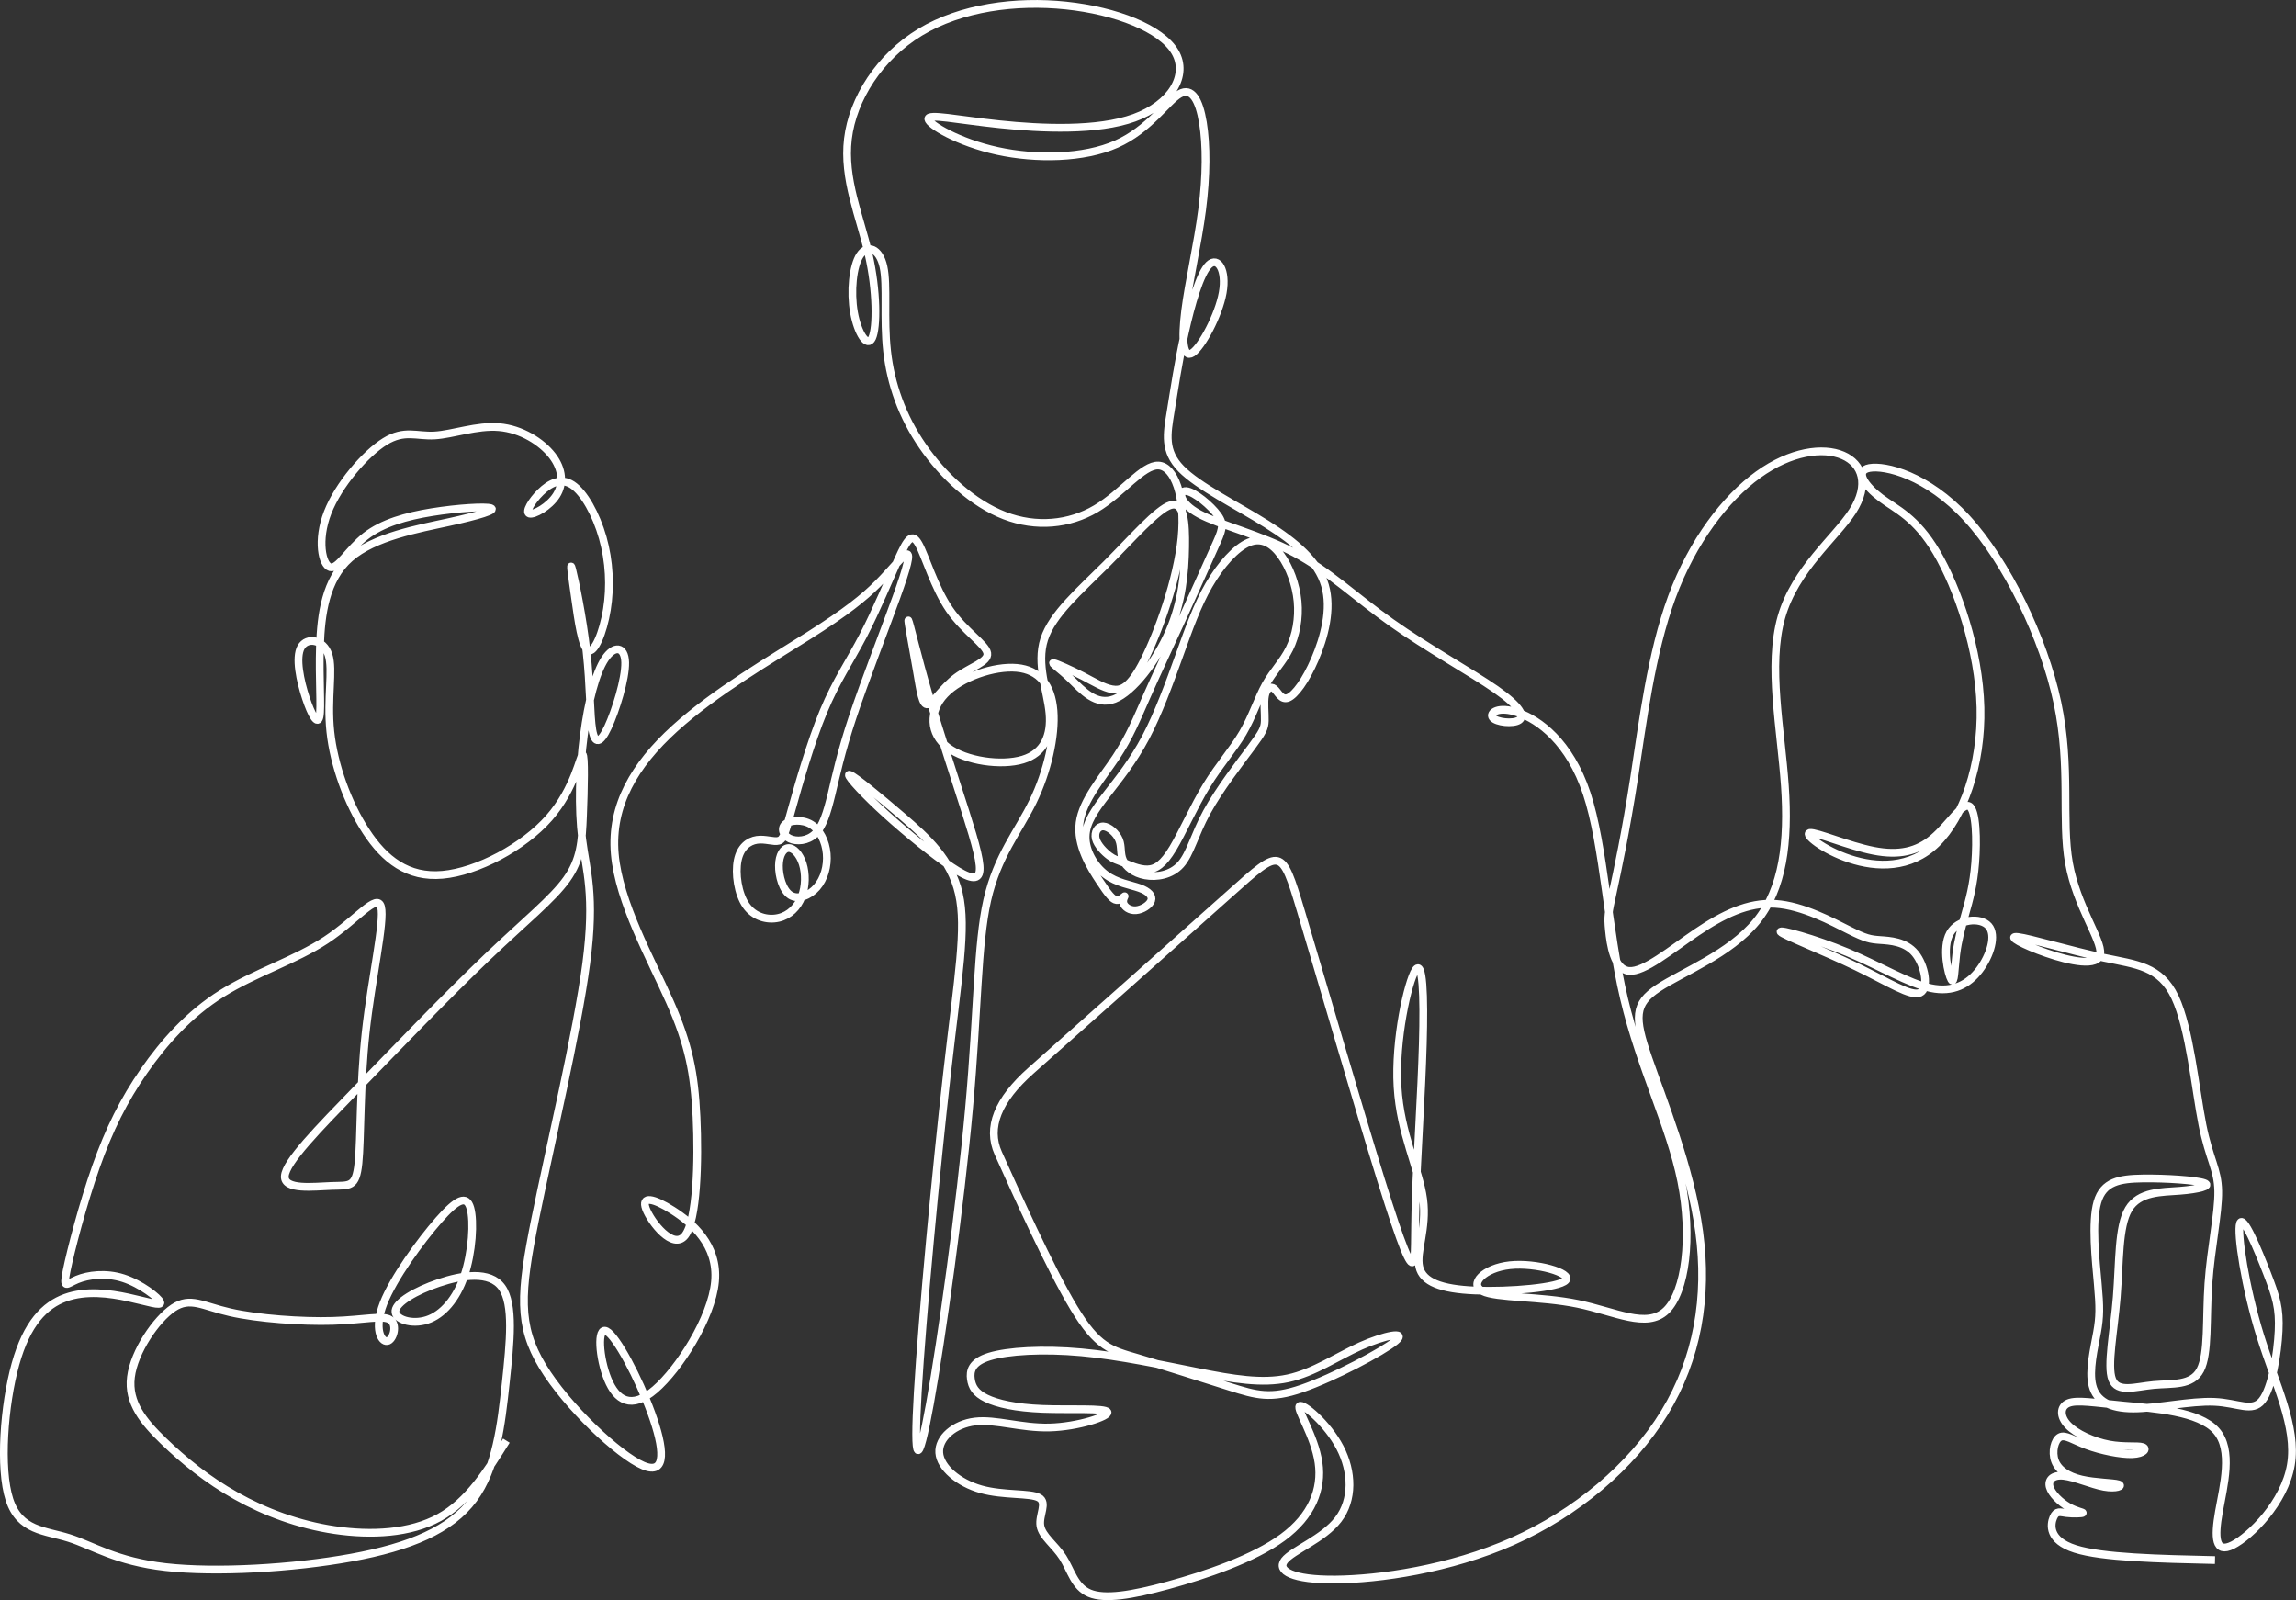 <svg xmlns="http://www.w3.org/2000/svg" id="Layer_2" viewBox="0 0 2961.85 2063.92"><rect x="0" y="0" width="2961.85" height="2063.92" fill="#333333" stroke="none"/><defs><style> .cls-1 { fill: none; stroke: #fff; stroke-miterlimit: 22.93; stroke-width: 10px; } </style></defs><g id="Layer_1-2" data-name="Layer_1"><path class="cls-1" d="M653.23,1858.28c-24.46,39.14-48.92,78.27-86.43,99.06-37.51,20.79-88.06,23.24-134.94,16.31-46.88-6.93-90.1-23.24-127.19-44.03-37.1-20.79-68.08-46.07-93.77-70.94-25.68-24.87-46.07-49.33-41.99-82.35,4.08-33.02,32.61-74.6,54.63-89.28,22.01-14.68,37.51-2.45,73.38,5.71,35.88,8.15,92.13,12.23,132.49,11.01,40.36-1.22,64.82-7.75,74.2-1.22,9.38,6.52,3.67,26.09-4.08,27.31-7.75,1.22-17.53-15.9-4.89-48.51,12.64-32.61,47.7-80.72,71.34-107.63,23.64-26.91,35.88-32.61,40.77-15.49,4.89,17.12,2.45,57.07-7.75,87.24-10.19,30.17-28.13,50.55-48.11,57.07-19.98,6.52-41.99-.82-40.77-11.82,1.22-11.01,25.68-25.68,55.85-35.88,30.17-10.19,66.04-15.9,81.53,5.71,15.49,21.61,10.6,70.53,4.89,123.53-5.71,53-12.23,110.07-41.58,149.62-29.35,39.54-81.53,61.56-157.36,75.42s-175.3,19.57-239.71,12.23c-64.41-7.34-93.77-27.72-124.75-37.51-30.98-9.78-63.6-8.97-76.79-49.46-13.19-40.49-6.95-122.29,7.73-174.88,14.68-52.59,37.79-75.97,64.43-85.62,26.64-9.65,56.81-5.58,81.27-.28,24.46,5.3,43.21,11.82,41.18,6.11-2.04-5.71-24.87-23.64-47.7-30.98-22.83-7.34-45.66-4.08-59.52,1.63-13.86,5.71-18.75,13.86-13.52-11.77,5.24-25.63,20.6-85.05,37.72-133.56,17.12-48.51,36-86.12,61.75-123.27,25.75-37.15,58.36-73.84,100.76-100.34,42.4-26.5,94.58-42.81,134.07-68.79,39.49-25.98,66.28-61.64,71.17-42.88,4.89,18.75-12.12,91.92-19.81,161.93-7.69,70.01-6.06,136.87-9.32,168.67-3.26,31.8-11.41,28.54-34.65,29.35-23.24.82-61.56,5.71-60.34-12.64,1.22-18.35,41.99-59.93,94.58-114.15,52.59-54.22,117-121.08,166.56-168.36,49.56-47.28,84.27-74.99,102.43-100.37,18.16-25.38,19.77-48.43,21.11-82.21,1.34-33.77,2.41-78.27-.54-78.54-2.95-.27-9.92,43.69-43.16,81.49-33.24,37.8-92.75,69.43-137.51,73.45-44.76,4.02-74.79-19.57-98.64-56.02-23.86-36.46-41.55-85.78-46.1-128.67-4.56-42.89,4.02-79.34-2.41-99.18-6.43-19.84-27.88-23.05-35.38-9.65-7.51,13.4-1.07,43.42,6.16,65.4,7.24,21.98,15.28,35.92,17.69,24.12,2.41-11.79-.8-49.32.54-90.6,1.34-41.28,7.24-86.31,38.6-113.92,31.36-27.61,88.19-37.8,127.59-46.37,39.4-8.58,61.38-15.55,54.41-17.96-6.97-2.41-42.89-.27-76.13,5.09-33.24,5.36-63.8,13.94-85.78,31.09-21.98,17.16-35.38,42.89-45.57,39.94-10.19-2.95-17.16-34.58-3.22-70.5,13.94-35.92,48.79-76.13,73.98-91.67,25.2-15.55,40.74-6.43,64.06-7.77,23.32-1.34,54.41-13.13,83.1-10.72,28.68,2.41,54.95,19.03,68.62,36.72,13.67,17.69,14.74,36.46,5.36,51.2-9.38,14.74-29.22,25.47-34.85,23.59-5.63-1.88,2.95-16.35,14.47-27.61,11.53-11.26,26-19.3,41.01-9.38,15.01,9.92,30.56,37.8,39.14,68.09,8.58,30.29,10.19,62.99,5.36,92.75-4.82,29.75-16.08,56.56-24.12,52.54-8.04-4.02-12.87-38.87-16.89-67.28-4.02-28.41-7.24-50.39-3.75-36.99,3.48,13.4,13.67,62.19,18.5,105.88,4.83,43.69,4.29,82.29,7.51,101.06,3.22,18.76,10.19,17.69,20.1-3.48,9.92-21.18,22.78-62.46,22.25-83.63-.54-21.18-14.48-22.25-26.27-4.29-11.79,17.96-21.44,54.95-27.07,98.38-5.63,43.42-7.24,93.28-2.14,133.76,5.09,40.48,16.89,71.57,5.23,160.44-11.66,88.87-46.77,235.52-65.92,330.05-19.15,94.52-22.33,136.92,9.47,189.39,31.8,52.47,98.58,115.01,129.84,128.25,31.27,13.25,27.03-22.79,10.6-67.84-16.43-45.05-45.05-99.11-57.77-105.47-12.72-6.36-9.54,34.98,1.59,62.01,11.13,27.03,30.21,39.75,60.95,13.25,30.74-26.5,73.14-92.22,77.38-139.38,4.24-47.17-29.68-75.79-54.59-91.69-24.91-15.9-40.81-19.08-34.45-2.12,6.36,16.96,34.98,54.06,50.35,34.45,15.37-19.61,17.49-95.93,14.84-152.63-2.65-56.71-10.07-93.81-34.45-148.92-24.38-55.12-65.72-128.25-71.02-190.79-5.3-62.54,25.44-114.48,77.38-161.64,51.94-47.17,125.08-89.57,173.04-119.93,47.97-30.36,70.76-48.69,89.04-67.02,18.27-18.33,32.02-36.66,37.06-37.81,5.04-1.15,1.38,14.89-13.29,55.68-14.66,40.78-40.33,106.31-56.14,153.74-15.81,47.43-21.77,76.76-27.49,100.36-5.73,23.6-11.23,41.47-21.08,50.87-9.85,9.39-24.06,10.31-32.77,6.19-8.71-4.12-11.91-13.29-5.73-18.56,6.19-5.27,21.77-6.64,33.22.23,11.46,6.87,18.79,22,20.16,37.81,1.37,15.81-3.21,32.31-12.83,43.3-9.62,11-24.29,16.5-34.14,10.08-9.85-6.42-14.89-24.75-14.66-38.26.23-13.52,5.73-22.23,12.37-22.45,6.65-.23,14.43,8.02,18.33,20.39,3.9,12.37,3.9,28.87-1.37,42.39-5.27,13.52-15.81,24.06-29.79,27.27-13.98,3.21-31.39-.92-41.93-16.04-10.54-15.12-14.21-41.24-10.77-58.2,3.44-16.96,13.98-24.75,24.75-26.35,10.77-1.6,21.77,2.98,28.18,1.15,6.42-1.83,8.25-10.08,16.96-41.47,8.71-31.39,24.29-85.92,40.78-125.56,16.5-39.64,33.91-64.38,51.09-97.38,17.18-32.99,34.14-74.24,45.6-99.44,11.46-25.2,17.41-34.37,26.12-18.79,8.71,15.58,20.16,55.91,39.64,84.32,19.48,28.41,46.97,44.91,48.8,56.36,1.83,11.46-22,17.87-39.87,31.16-17.87,13.29-29.79,33.45-36.89,34.83-7.1,1.37-9.39-16.04-14.21-43.99-4.81-27.95-12.14-66.45-10.77-64.16,1.38,2.29,11.46,45.37,26.12,95.77,14.66,50.41,33.91,108.15,47.43,150.76,13.52,42.62,21.31,70.11,17.41,80.19-3.9,10.08-19.48,2.75-44.45-15.12-24.97-17.87-59.34-46.28-85.23-70.57-25.89-24.29-43.3-44.45-36.66-41.93,6.64,2.52,37.35,27.72,68.28,54.3,30.93,26.58,62.09,54.53,72.19,99.04,10.1,44.51-.86,105.57-15.19,230.91-14.34,125.35-32.05,314.98-37.78,411.35-5.73,96.38.52,99.5,15.63,15.63,15.11-83.88,39.07-254.75,50.53-381.87,11.46-127.12,10.42-210.47,23.44-267.78,13.02-57.31,40.11-88.56,58.87-127.12,18.75-38.55,29.17-84.4,26.57-117.22-2.6-32.82-18.23-52.62-47.41-55.22-29.17-2.6-71.89,11.98-92.73,33.86-20.84,21.88-19.8,51.05,3.65,68.77,23.44,17.71,69.29,23.96,96.9,15.63,27.61-8.34,36.99-31.26,34.38-59.91-2.6-28.65-17.19-63.04-6.77-95.34,10.42-32.3,45.85-62.52,79.71-96.38,33.86-33.86,66.16-71.37,83.35-76.58,17.19-5.21,19.28,21.88,18.75,54.18-.52,32.3-3.65,69.81-20.32,108.36-16.67,38.55-46.89,78.15-70.85,87.52-23.96,9.38-41.68-11.46-56.26-25.53-14.59-14.07-26.05-21.36-22.4-20.84,3.65.52,22.4,8.86,37.51,16.67,15.11,7.81,26.57,15.11,38.03,17.19,11.46,2.08,22.92-1.04,41.16-36.99,18.23-35.95,43.24-104.71,48.45-158.37,5.21-53.66-9.38-92.21-29.7-93.25-20.32-1.04-46.37,35.43-80.75,55.74-34.38,20.32-77.1,24.49-117.74,8.86-40.64-15.63-79.19-51.05-105.76-89.61-26.57-38.55-41.16-80.23-45.84-122.43-4.69-42.2.52-84.92-4.69-108.88-5.21-23.96-20.84-29.17-30.22-15.11-9.38,14.07-12.5,47.41-7.81,73.98,4.69,26.57,17.19,46.37,23.44,32.82,6.25-13.54,6.25-60.43-4.69-108.36-10.94-47.93-32.82-96.9-26.57-148.47,6.25-51.58,40.64-105.76,93.25-137.53,52.62-31.78,123.47-41.16,188.07-34.38,64.6,6.77,122.95,29.69,140.66,59.91,17.71,30.22-5.21,67.73-52.62,84.92-47.41,17.19-119.3,14.07-174,8.33-54.7-5.73-92.21-14.07-91.69-6.77.52,7.29,39.07,30.22,89.08,41.16,50.01,10.94,111.49,9.9,153.68-8.86,42.2-18.75,65.12-55.22,81.27-64.6,16.15-9.38,25.53,8.34,30.22,36.99,4.69,28.65,4.69,68.25-1.04,112.53-5.73,44.28-17.19,93.25-21.88,130.24-4.69,36.99-2.6,62,9.38,54.18,11.98-7.81,33.86-48.45,39.07-77.62,5.21-29.17-6.25-46.89-17.71-35.95-11.46,10.94-22.92,50.53-31.26,88.04-8.34,37.51-13.54,72.94-18.23,101.59-4.69,28.65-8.86,50.53,13.54,73.46,22.4,22.92,71.37,46.89,109.93,71.08,38.55,24.19,66.69,48.61,75.7,79.28,9.01,30.68-1.12,67.61-13.04,95.31-11.91,27.7-25.62,46.17-34.55,49.74-8.94,3.57-13.11-7.74-17.87-11.62-4.77-3.87-10.13-.3-11.91,8.64-1.79,8.94,0,23.23-.3,32.77-.3,9.53-2.68,14.3-17.28,33.96-14.6,19.66-41.4,54.21-57.49,83.7-16.08,29.49-21.45,53.91-33.66,67.61-12.21,13.7-31.28,16.68-45.87,14-14.6-2.68-24.72-11.02-28.6-19.66-3.87-8.64-1.49-17.57-5.06-26.21-3.57-8.64-13.11-16.98-20.26-17.28-7.15-.3-11.91,7.45-9.83,15.79,2.09,8.34,11.02,17.28,17.28,22.04,6.26,4.77,9.83,5.36,17.87,8.64,8.04,3.28,20.55,9.23,31.57,8.94,11.02-.3,20.55-6.85,32.77-27.11,12.21-20.25,27.11-54.21,43.49-81.02,16.38-26.81,34.25-46.47,46.76-67.91,12.51-21.45,19.66-44.68,29.49-62.25,9.83-17.57,22.34-29.49,30.68-46.47,8.34-16.98,12.51-39.02,10.43-61.06-2.09-22.04-10.43-44.08-21.45-59.28-11.02-15.19-24.72-23.53-41.4-16.68-16.68,6.85-36.34,28.89-51.53,55.1-15.19,26.21-25.91,56.59-38.42,91.44-12.51,34.85-26.81,74.17-43.19,105.15-16.38,30.98-34.85,53.62-50.04,73.27-15.19,19.66-27.11,36.34-27.4,54.51-.3,18.17,11.02,37.83,25.62,48.85,14.6,11.02,32.47,13.4,44.08,17.57,11.62,4.17,16.98,10.13,14.89,16.08-2.08,5.96-11.62,11.91-19.66,12.51-8.04.6-14.6-4.17-16.08-8.94-1.49-4.77,2.09-9.53,1.49-9.23-.6.3-5.36,5.66-10.43,5.06-5.06-.6-10.43-7.15-22.04-24.72-11.62-17.57-29.49-46.17-25.62-75.06,3.87-28.89,29.49-58.08,47.06-84.59,17.57-26.51,27.11-50.34,39.62-78.64,12.51-28.3,28-61.06,44.08-96.21,16.08-35.15,32.76-72.68,42.89-95.02,10.13-22.34,13.7-29.49,4.77-42-8.94-12.51-30.38-30.38-40.81-31.28-10.43-.89-9.83,15.19,16.68,29.49,26.51,14.3,78.93,26.81,122.72,50.04,43.79,23.23,78.93,57.19,125.1,89.95,46.17,32.77,103.36,64.34,134.93,86.38,31.57,22.04,37.53,34.55,29.79,39.62-7.74,5.06-29.19,2.68-33.96-3.28-4.77-5.96,7.15-15.49,33.12-6.34,25.97,9.15,65.99,36.99,88.26,104.37,22.28,67.37,26.8,174.29,48.1,264.44,21.29,90.15,59.34,163.54,73.84,235.57,14.5,72.03,5.44,142.7-19.48,166.71-24.92,24.01-65.69,1.36-114.16-8.61-48.47-9.97-104.65-7.25-122.77-16.31-18.12-9.06,1.81-29.9,35.34-33.52,33.52-3.62,80.64,9.97,72.03,19.48-8.61,9.51-72.93,14.95-116.88,13.14-43.94-1.81-67.5-10.87-72.03-30.35-4.53-19.48,9.97-49.38,4.98-87.43-4.98-38.05-29.45-84.26-33.07-144.96-3.62-60.7,13.59-135.9,23.1-150.4,9.51-14.5,11.33,31.71,9.51,95.13-1.81,63.42-7.25,144.06-9.06,197.51-1.81,53.46,0,79.73-3.62,83.81-3.62,4.08-12.68-14.04-41.68-107.36-28.99-93.32-77.92-261.84-102.83-345.2-24.92-83.35-25.82-81.54-90.6-23.56-64.78,57.99-193.44,172.15-257.77,229.23q-64.33,57.08-42.13,106.46c22.2,49.38,66.59,148.14,97.4,199.33,30.81,51.19,48.02,54.81,82,64.78,33.98,9.97,84.71,26.27,119.14,37.15,34.43,10.87,52.55,16.31,93.32,2.27,40.77-14.04,104.19-47.57,120.5-61.16,16.31-13.59-14.5-7.25-44.85,6.34-30.35,13.59-60.25,34.43-93.77,41.68-33.52,7.25-70.67.91-116.43-8.15-45.75-9.06-100.12-20.84-149.95-25.37-49.83-4.53-95.13-1.81-118.69,5.44-23.56,7.25-25.37,19.03-24.01,28.99,1.36,9.97,5.89,18.12,19.93,24.92,14.04,6.8,37.6,12.23,72.48,13.59,34.88,1.36,81.09-1.36,83.81,4.08,2.72,5.44-38.05,19.03-74.75,19.93-36.69.91-69.31-10.87-96.04-7.7-26.73,3.17-47.57,21.29-46.21,40.32,1.36,19.03,24.92,38.96,53.91,47.11,28.99,8.15,63.42,4.53,74.75,10.87,11.33,6.34-.45,22.65,1.81,36.24,2.27,13.59,18.57,24.46,28.99,40.77,10.42,16.31,14.95,38.05,34.43,46.21,19.48,8.15,53.91,2.72,101.93-10.42s109.63-33.98,147.23-61.61c37.6-27.63,51.19-62.06,46.21-96.49-4.98-34.43-28.54-68.86-24.46-72.94,4.08-4.08,35.79,22.2,52.1,53.46,16.31,31.26,17.21,67.5-2.26,92.87-19.48,25.37-59.34,39.87-69.31,53-9.97,13.14,9.97,24.92,65.69,24.46,55.72-.45,147.23-13.14,228.77-49.38,81.54-36.24,153.12-96.04,195.7-165.8,42.58-69.76,56.17-149.49,44.85-233.3-11.33-83.81-47.57-171.69-65.69-224.24-18.12-52.55-18.12-69.76,12.68-90.15,30.81-20.39,92.42-43.94,126.84-86.07,34.43-42.13,41.68-102.83,36.69-174.86-4.98-72.03-22.2-155.38-4.53-217.45,17.67-62.06,70.22-102.83,91.96-136.81,21.74-33.98,12.69-61.16-12.68-72.03-25.37-10.87-67.05-5.44-109.18,24.92s-84.71,85.62-111.44,158.1c-26.73,72.48-37.6,162.18-48.47,232.4-10.87,70.22-21.75,120.96-27.63,148.14-5.89,27.18-6.8,30.81-4.98,48.93,1.81,18.12,6.34,50.74,25.82,52.55,19.48,1.81,53.91-27.18,87.43-49.83,33.52-22.65,66.14-38.96,101.48-36.69,35.33,2.26,73.39,23.1,95.13,33.98,21.74,10.87,27.18,11.78,39.87,12.68,12.68.91,32.62,1.81,45.3,17.21,12.68,15.4,18.12,45.3,6.34,50.74-11.78,5.44-40.77-13.59-82-33.52-41.22-19.93-94.68-40.77-97.85-44.85-3.17-4.08,43.94,8.61,86.07,26.27,42.13,17.67,79.28,40.32,107.82,46.21,28.54,5.89,48.47-4.98,62.52-23.56,14.04-18.57,22.2-44.85,11.78-56.63-10.42-11.78-39.41-9.06-49.83,9.51-10.42,18.57-2.26,53,1.81,59.8,4.08,6.79,4.08-14.04,6.34-32.62,2.27-18.57,6.8-34.88,11.78-52.55,4.98-17.67,10.42-36.69,12.68-65.69,2.27-28.99,1.36-67.95-7.7-72.94-9.06-4.98-26.27,24.01-46.66,41.22-20.39,17.21-43.94,22.65-76.56,16.31-32.62-6.34-74.29-24.46-82.45-23.1-8.15,1.36,17.21,22.2,51.64,33.52,34.43,11.33,77.92,13.14,111.89-19.93,33.98-33.07,58.44-101.02,56.63-175.32-1.81-74.29-29.9-154.93-56.63-200.23-26.73-45.3-52.1-55.27-72.03-70.22-19.93-14.95-34.43-34.88-14.5-38.51,19.93-3.62,74.29,9.06,125.49,64.78,51.19,55.72,99.21,154.48,116.88,237.83,17.67,83.35,4.98,151.31,14.95,207.03,9.97,55.72,42.58,99.21,40.32,116.88-2.26,17.67-39.41,9.51-69.24-.75-29.82-10.27-52.32-22.65-36.92-20.84,15.4,1.81,68.71,17.82,110.76,26.73,42.05,8.91,72.86,10.72,91.89,51.04,19.03,40.32,26.27,119.14,35.33,164.44,9.06,45.3,19.93,57.08,20.39,85.62.45,28.54-9.51,73.84-12.68,119.14-3.17,45.3.45,90.6-10.42,111.44-10.87,20.84-36.24,17.21-60.25,19.48-24.01,2.27-46.66,10.42-53.46-7.25-6.8-17.67,2.26-61.16,5.89-106.01,3.62-44.85,1.81-91.06,15.4-113.71,13.59-22.65,42.58-21.74,66.14-23.56,23.56-1.81,41.68-6.34,31.26-9.97-10.42-3.62-49.38-6.34-79.28-5.89-29.9.45-50.74,4.08-58.44,30.35-7.7,26.27-2.27,75.2.45,105.55,2.72,30.35,2.72,42.13-.91,62.52-3.62,20.39-10.87,49.38-5.89,68.86,4.98,19.48,22.2,29.45,52.55,29.45s73.84-9.97,104.65-8.61c30.8,1.36,48.93,14.04,61.61-1.81,12.68-15.86,19.93-60.25,21.29-89.7,1.36-29.45-3.17-43.94-14.95-74.29-11.78-30.35-30.81-76.56-34.88-64.33-4.08,12.23,6.8,82.9,26.28,145.42,19.48,62.52,47.57,116.88,39.41,165.8-8.15,48.93-52.55,92.41-75.2,103.74-22.65,11.33-23.56-9.51-17.67-43.04,5.89-33.52,18.57-79.73-3.62-104.65-22.2-24.92-79.28-28.54-118.61-32.29-39.33-3.74-60.9-7.61-71.9-3.18-10.99,4.44-11.4,17.17-.52,28.47,10.89,11.3,33.07,21.16,52.79,24.86,19.72,3.7,36.98,1.23,43.34,3.29,6.37,2.05,1.85,8.63-13.15,9.24-15,.62-40.47-4.72-58.34-11.3-17.87-6.57-28.14-14.38-35.13-10.68-6.98,3.7-10.68,18.9-6.37,30.61,4.31,11.71,16.64,19.93,34.31,24.03,17.67,4.11,40.67,4.11,47.45,6.16,6.78,2.05-2.67,6.16-18.49,3.29-15.82-2.88-38-12.74-52.18-14.17-14.17-1.44-20.34,5.55-17.87,14.38,2.46,8.83,13.56,19.52,23.83,25.47,10.27,5.96,19.72,7.19,18.69,8.01-1.03.82-12.53,1.23-20.75.21-8.22-1.03-13.15-3.49-17.05,5.55-3.9,9.04-6.78,29.58,28.14,40.67,34.92,11.09,107.64,12.74,180.36,14.38"></path></g></svg>